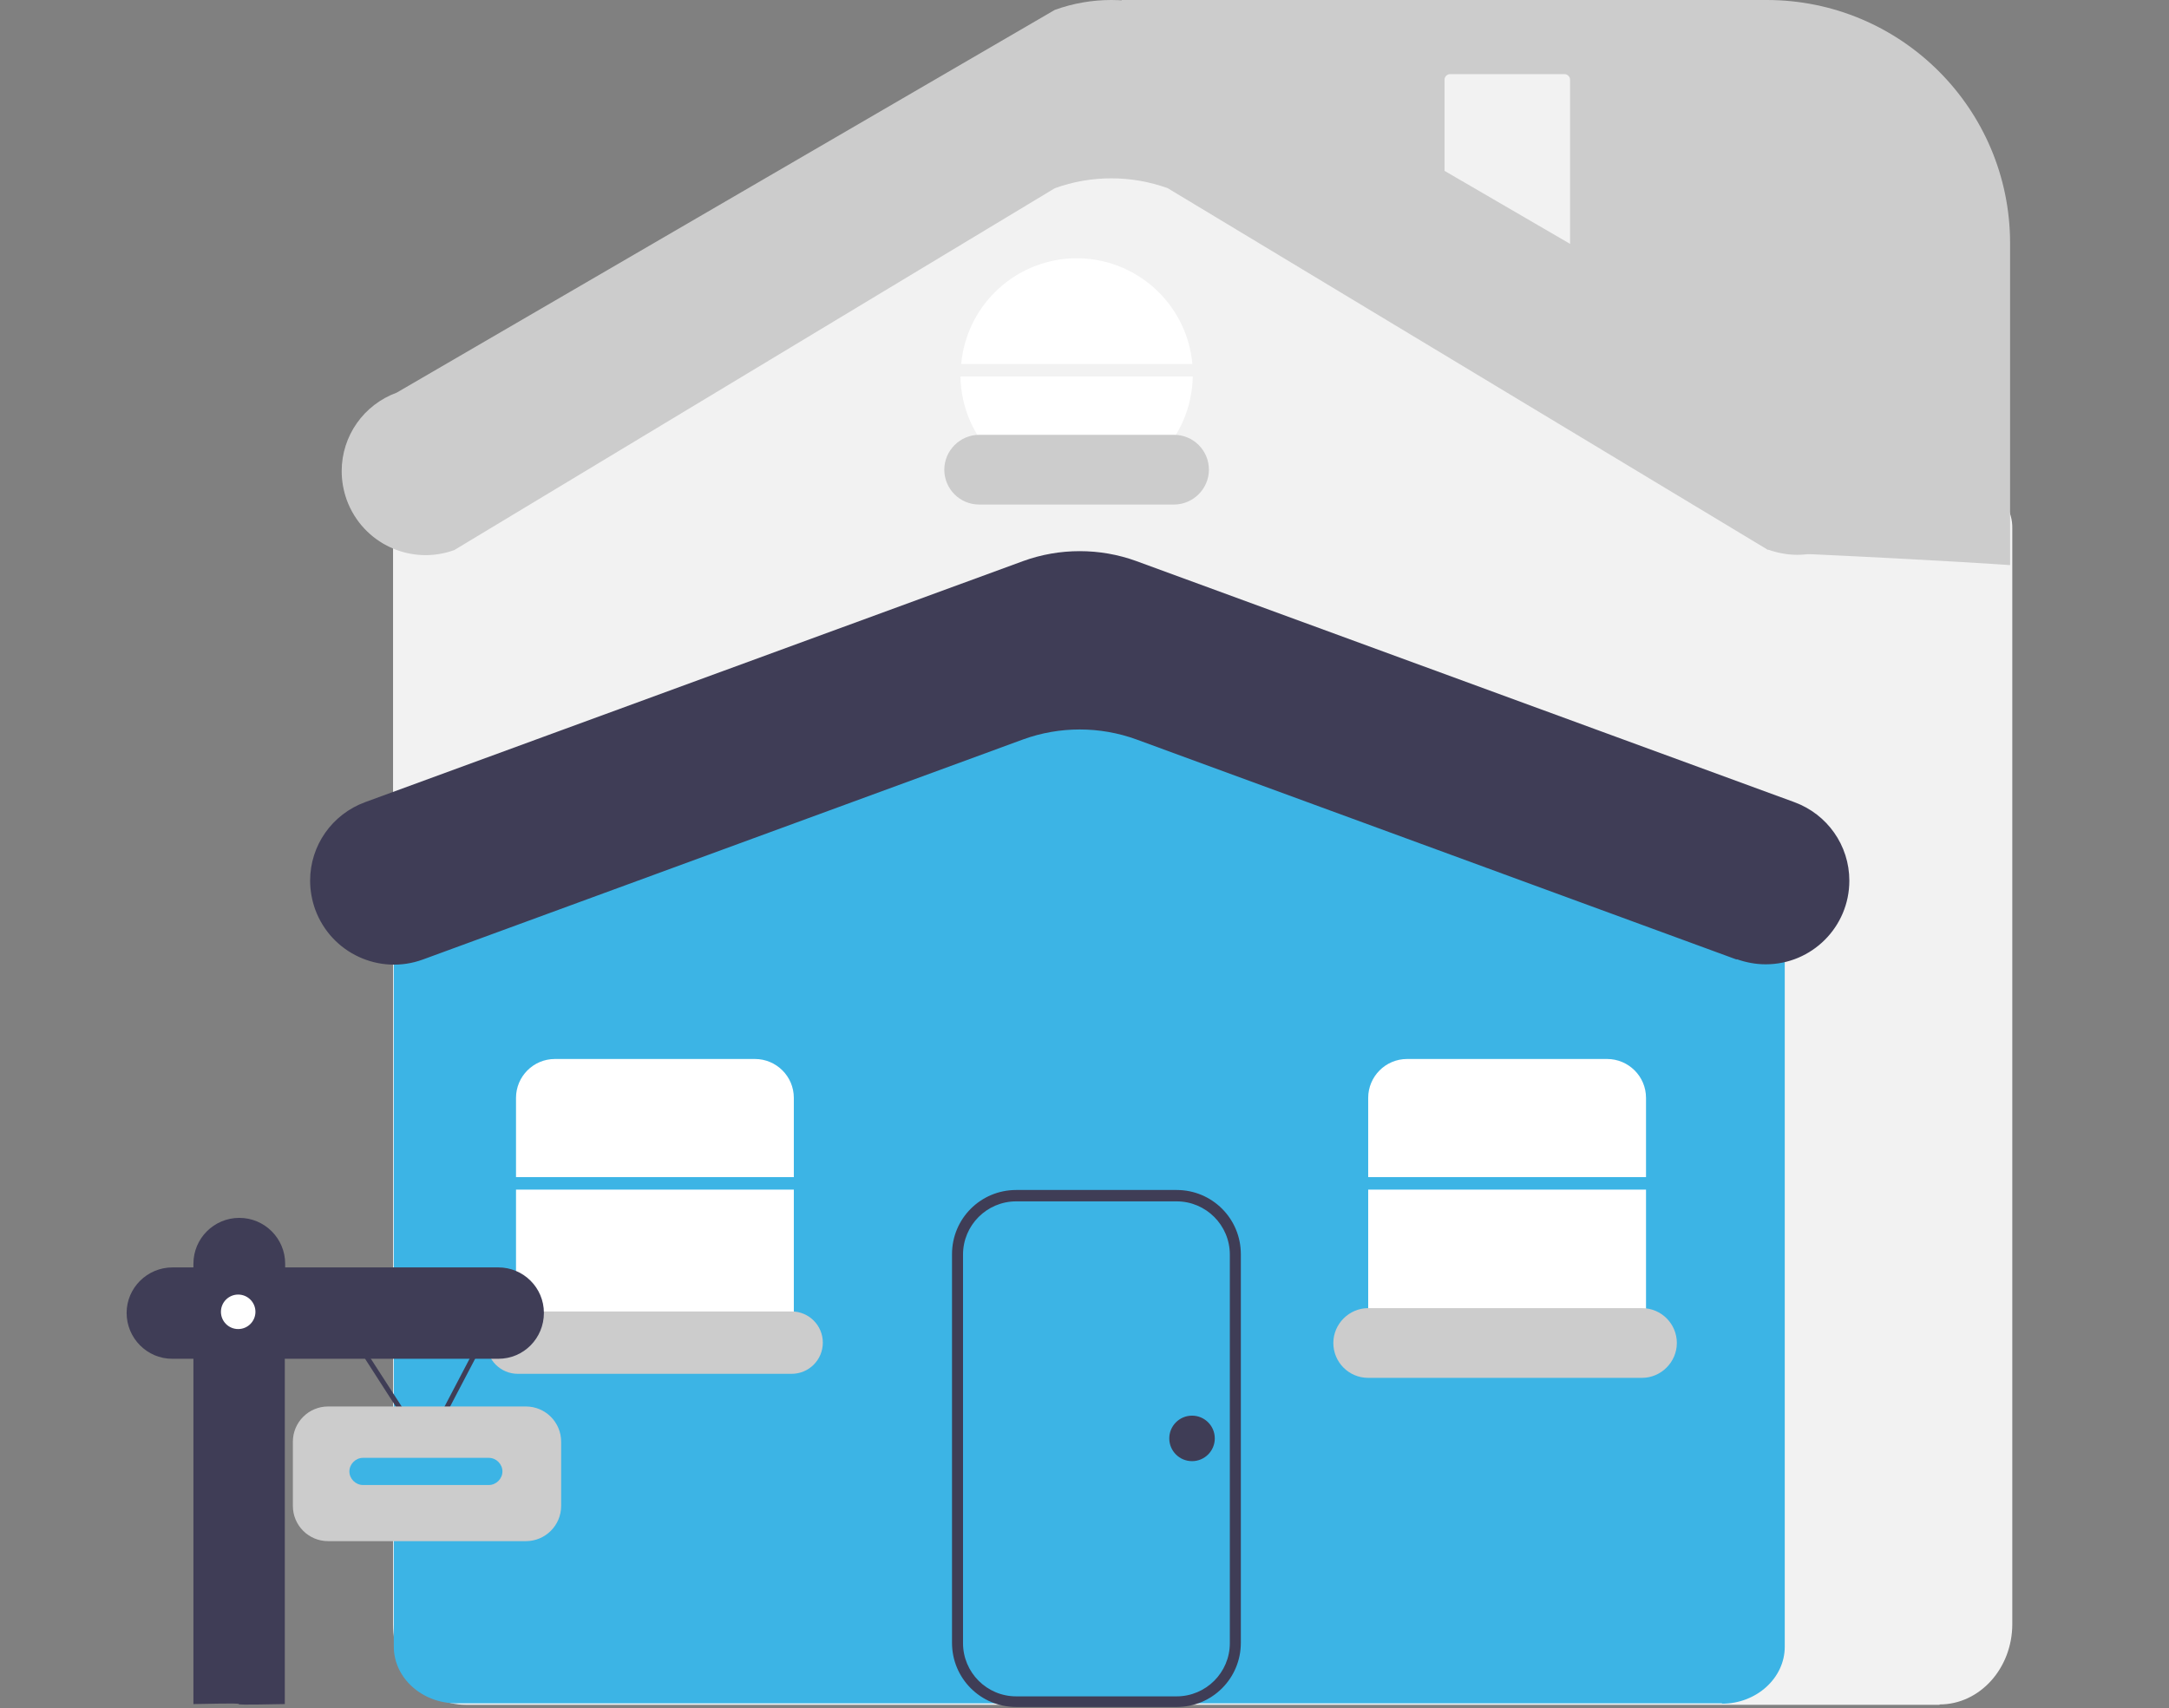 <?xml version="1.0" encoding="UTF-8"?>
<svg id="Layer_1" xmlns="http://www.w3.org/2000/svg" version="1.1" viewBox="0 0 591 465.5">
  <rect x="0" y="0" width="591" height="465.5" fill="#808080" stroke="none"/>
  <!-- Generator: Adobe Illustrator 29.4.0, SVG Export Plug-In . SVG Version: 2.1.0 Build 152)  -->
  <defs>
    <style>
      .st0 {
        fill: #3f3d56;
      }

      .st1 {
        fill: #ccc;
      }

      .st2 {
        fill: #fff;
      }

      .st3 {
        fill: #3cb4e5;
      }

      .st4 {
        fill: #f2f2f2;
      }
    </style>
  </defs>
  <path class="st4" d="M528.5,464.6H126.9c-10.9,0-19.8-9.8-19.8-21.9V144c0-4.6,2.4-8.9,6.5-11.1l151.8-91.9c16.9-8.4,36.7-8.4,53.5,0l222.8,91.9c4.1,2.2,6.7,6.5,6.6,11.1v298.6c0,12.1-8.9,21.9-19.8,21.9Z"/>
  <path class="st3" d="M469.2,464.2H124.4c-9.4,0-17.1-6.9-17.1-15.5v-208.8c0-3.6,2.3-6.7,5.7-7.9l160.6-64.2c14.8-5.8,31.2-5.8,45.9,0l161.1,64.3c3.3,1.2,5.6,4.4,5.7,7.9v208.8c0,8.5-7.7,15.5-17.1,15.5Z"/>
  <path class="st2" d="M216.3,320.8v-21.6c0-5.9-4.8-10.6-10.6-10.6h-54.5c-5.9,0-10.6,4.8-10.6,10.6v21.6h75.7Z"/>
  <path class="st2" d="M140.6,324.2v33.5c0,5.9,4.8,10.6,10.6,10.6h54.5c5.9,0,10.6-4.8,10.6-10.6v-33.5h-75.7Z"/>
  <path class="st0" d="M473.2,261.5l-163.6-60c-9.9-3.6-20.9-3.6-30.8,0l-163.6,60c-11.8,4.3-24.9-1.7-29.3-13.6-.9-2.5-1.4-5.2-1.4-7.9h0c0-9.6,6-18.1,15-21.4l179.3-65.7c9.9-3.6,20.9-3.6,30.8,0l179.3,65.7c9,3.3,15,11.8,15,21.4h0c0,12.6-10.2,22.8-22.8,22.8-2.7,0-5.3-.5-7.9-1.4Z"/>
  <path class="st0" d="M320.6,465.2h-43.7c-9.7,0-17.5-7.8-17.5-17.5v-105.9c0-9.7,7.8-17.5,17.5-17.5h43.7c9.7,0,17.5,7.8,17.5,17.5v105.9c0,9.7-7.8,17.5-17.5,17.5ZM276.9,327.4c-8,0-14.5,6.5-14.5,14.5v105.9c0,8,6.5,14.5,14.5,14.5h43.7c8,0,14.5-6.5,14.5-14.5v-105.9c0-8-6.5-14.5-14.5-14.5h-43.7Z"/>
  <path class="st2" d="M324.9,99.2c-1.6-17.4-16.9-30.2-34.3-28.7-15.2,1.4-27.3,13.4-28.7,28.7h63Z"/>
  <path class="st2" d="M261.7,102.6c.3,17.5,14.7,31.4,32.2,31.1,17-.3,30.8-14,31.1-31.1h-63.3Z"/>
  <path class="st1" d="M319.9,137.5h-53.1c-5.3,0-9.5-4.3-9.5-9.5s4.3-9.5,9.5-9.5h53.1c5.3,0,9.5,4.3,9.5,9.5s-4.3,9.5-9.5,9.5Z"/>
  <path class="st1" d="M141.1,357.4c-4.7,0-8.5,3.8-8.5,8.5s3.8,8.5,8.5,8.5h74.6c4.7,0,8.5-3.8,8.5-8.5s-3.8-8.5-8.5-8.5h-74.6Z"/>
  <path class="st2" d="M372.8,324.2v33.5c0,5.9,4.8,10.6,10.6,10.6h54.5c5.9,0,10.6-4.8,10.6-10.6v-33.5h-75.7Z"/>
  <path class="st2" d="M448.5,320.8v-21.6c0-5.9-4.8-10.6-10.6-10.6h-54.5c-5.9,0-10.6,4.8-10.6,10.6v21.6h75.7Z"/>
  <circle class="st0" cx="324.8" cy="392" r="6.2"/>
  <polygon class="st0" points="116 396 91.5 357.9 92.6 357.2 115.9 393.3 134.8 357.2 136 357.8 116 396"/>
  <path class="st0" d="M135.9,345.4h-58.2v-1c0-6.9-5.6-12.5-12.5-12.5h0c-6.9,0-12.5,5.6-12.5,12.5h0v1h-5.7c-6.9,0-12.5,5.6-12.5,12.4,0,6.9,5.6,12.5,12.4,12.5h5.8v94.1c24.8-.5-.2.5,24.9,0v-94.1h58.2c6.9,0,12.4-5.6,12.4-12.5,0-6.9-5.6-12.4-12.4-12.4Z"/>
  <circle class="st2" cx="64.9" cy="357.5" r="4.7"/>
  <path class="st1" d="M143.3,420h-53.9c-5.3,0-9.6-4.3-9.6-9.6v-17.5c0-5.3,4.3-9.6,9.6-9.6h53.9c5.3,0,9.6,4.3,9.6,9.6v17.5c0,5.3-4.3,9.6-9.6,9.6Z"/>
  <path class="st3" d="M98.9,397.3h34.3c2,0,3.7,1.7,3.7,3.7h0c0,2-1.7,3.7-3.7,3.7h-34.3c-2,0-3.7-1.7-3.7-3.7h0c0-2,1.7-3.7,3.7-3.7Z"/>
  <path class="st1" d="M447.4,375.5h-74.6c-5.3,0-9.5-4.3-9.5-9.5s4.3-9.5,9.5-9.5h74.6c5.3,0,9.5,4.3,9.5,9.5s-4.3,9.5-9.5,9.5Z"/>
  <path class="st1" d="M547.6,154s-18.1-1.3-55-3C448.6,74,305.6,55.4,305.6,0h0s175.8,0,175.8,0c36.6,0,66.3,29.7,66.3,66.3v87.7Z"/>
  <path class="st4" d="M395.1,20.2c-.8,0-1.5.7-1.5,1.5v50.1c0,.8.7,1.5,1.5,1.5h31.2c.8,0,1.5-.7,1.5-1.5V21.7c0-.8-.7-1.5-1.5-1.5h-31.2Z"/>
  <path class="st1" d="M481.8,149.9l-163.6-98.6c-9.9-3.6-20.9-3.6-30.8,0l-163.6,98.6c-11.8,4.3-24.9-1.7-29.3-13.6-.9-2.5-1.4-5.2-1.4-7.9h0c0-9.6,6-18.1,15-21.4L287.4,2.7c9.9-3.6,20.9-3.6,30.8,0l179.3,104.3c9,3.3,15,11.8,15,21.4h0c0,12.6-10.2,22.8-22.8,22.8-2.7,0-5.3-.5-7.9-1.4Z"/>
</svg>
